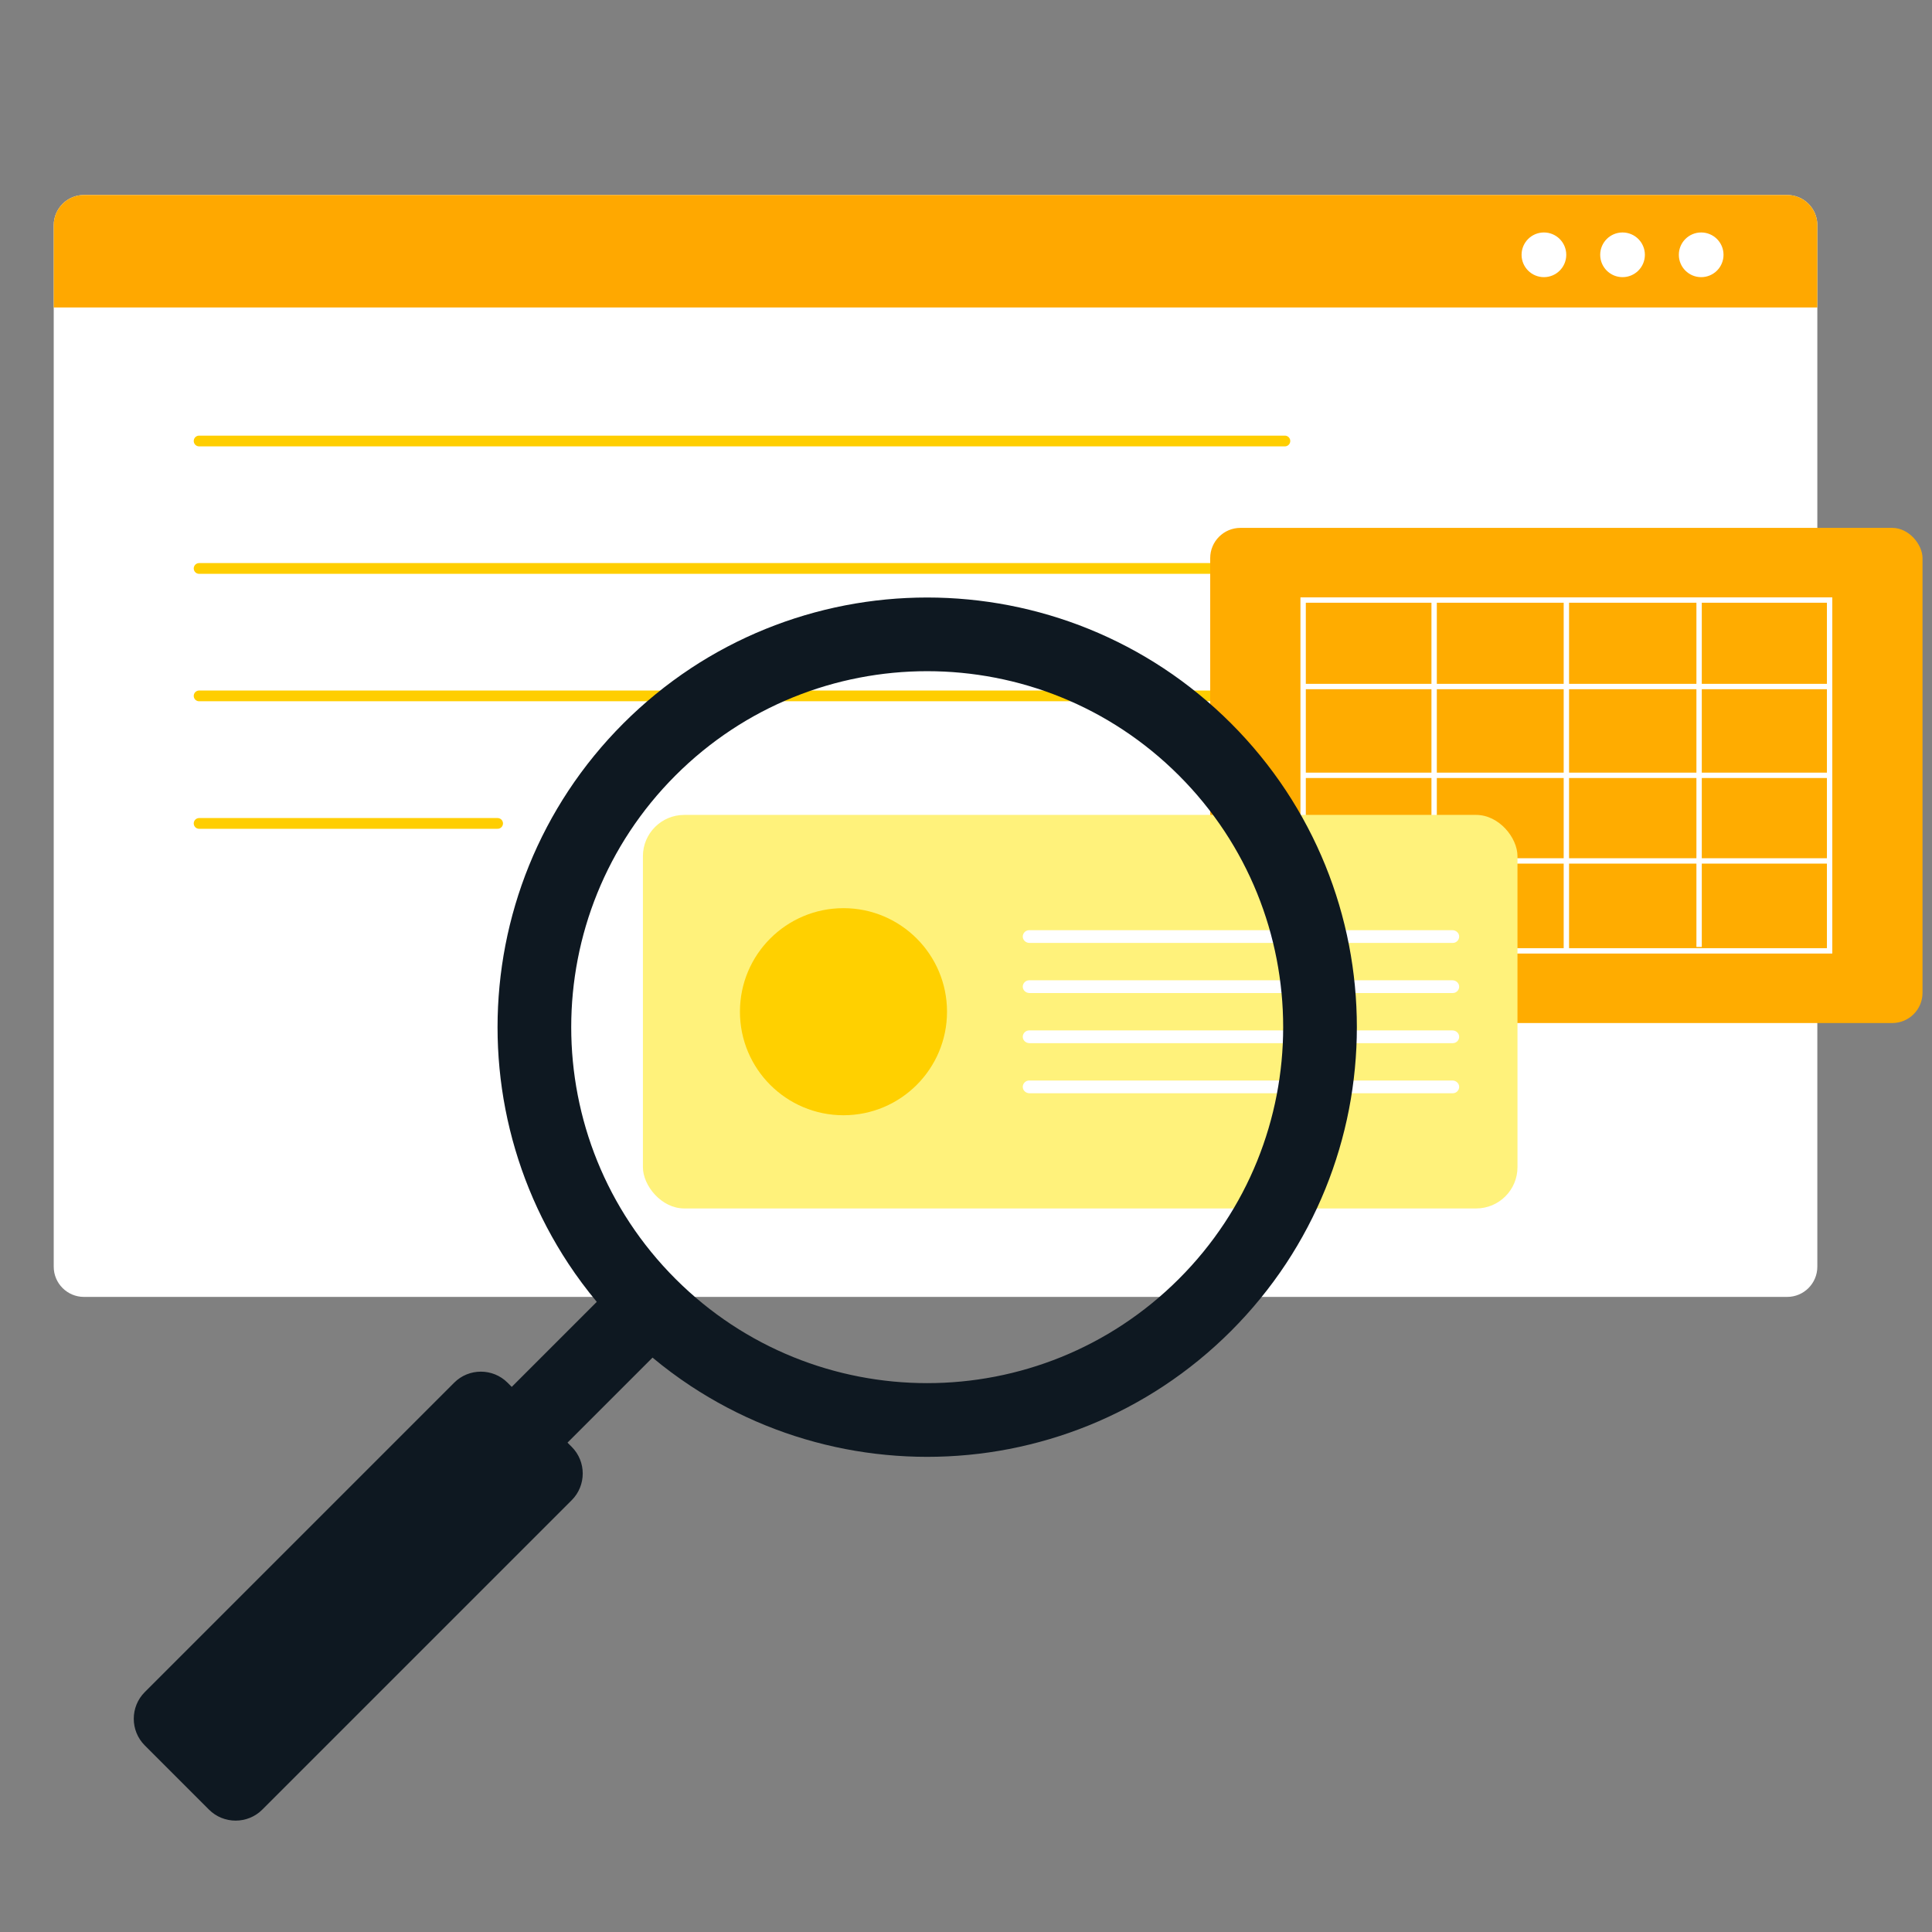 <?xml version="1.0" encoding="UTF-8"?>
<svg xmlns="http://www.w3.org/2000/svg" viewBox="0 0 1080 1080">
  <rect x="0" y="0" width="1080" height="1080" fill="#808080" stroke="none"/>
  <defs>
    <style>
      .cls-1 {
        stroke: #fff;
        stroke-width: 3px;
      }

      .cls-1, .cls-2 {
        fill: none;
        stroke-miterlimit: 10;
      }

      .cls-2 {
        stroke: #ffce00;
        stroke-linecap: round;
        stroke-width: 6px;
      }

      .cls-3 {
        fill: #0e1821;
      }

      .cls-3, .cls-4, .cls-5, .cls-6, .cls-7, .cls-8 {
        stroke-width: 0px;
      }

      .cls-4 {
        fill: #fff27b;
      }

      .cls-5 {
        fill: #fff;
      }

      .cls-6 {
        fill: #ffa800;
      }

      .cls-7 {
        fill: #ffac00;
      }

      .cls-8 {
        fill: #ffd000;
      }
    </style>
  </defs>
  <g>
    <path class="cls-5" d="M1015.9,125.9v582.18c0,9.34-7.56,16.9-16.86,16.9H46.93c-9.3,0-16.9-7.56-16.9-16.9V125.9c0-9.3,7.56-16.9,16.9-16.9h952.12c9.3,0,16.86,7.56,16.86,16.9h0Z"/>
    <path class="cls-6" d="M1015.9,125.9v45.97H30.03v-45.97c0-9.3,7.56-16.9,16.9-16.9h952.12c9.3,0,16.86,7.56,16.86,16.9h0Z"/>
    <circle class="cls-5" cx="863.06" cy="142.44" r="12.49"/>
    <circle class="cls-5" cx="907.01" cy="142.44" r="12.49"/>
    <circle class="cls-5" cx="950.97" cy="142.44" r="12.49"/>
    <line class="cls-2" x1="111.3" y1="246.52" x2="718.26" y2="246.52"/>
    <line class="cls-2" x1="111.3" y1="317.77" x2="718.26" y2="317.77"/>
    <line class="cls-2" x1="111.3" y1="389.01" x2="769.98" y2="389.01"/>
    <line class="cls-2" x1="111.3" y1="460.3" x2="278.17" y2="460.3"/>
  </g>
  <g>
    <rect class="cls-7" x="676.51" y="295.09" width="398.19" height="276.79" rx="16.9" ry="16.9"/>
    <g>
      <rect class="cls-1" x="728.46" y="335.43" width="294.3" height="196.11"/>
      <line class="cls-1" x1="875.61" y1="335.43" x2="875.61" y2="531.54"/>
      <line class="cls-1" x1="728.46" y1="433.41" x2="1022.76" y2="433.41"/>
      <line class="cls-1" x1="801.69" y1="335.43" x2="801.69" y2="531.54"/>
      <line class="cls-1" x1="949.81" y1="335.43" x2="949.81" y2="529.35"/>
      <line class="cls-1" x1="728.46" y1="383.77" x2="1022.76" y2="383.77"/>
      <line class="cls-1" x1="728.46" y1="481.26" x2="1022.76" y2="481.26"/>
    </g>
  </g>
  <g>
    <rect class="cls-4" x="359.39" y="455.54" width="488.89" height="219.99" rx="23.09" ry="23.09"/>
    <path class="cls-5" d="M812.12,527.1h-236.65c-1.97,0-3.69-1.52-3.74-3.46-.05-1.94,1.57-3.66,3.56-3.66h236.65c1.97,0,3.69,1.52,3.74,3.46.05,2.02-1.57,3.66-3.56,3.66Z"/>
    <path class="cls-5" d="M812.12,555.11h-236.65c-1.97,0-3.69-1.52-3.74-3.46-.05-1.94,1.57-3.66,3.56-3.66h236.65c1.97,0,3.69,1.52,3.74,3.46.05,2.02-1.57,3.66-3.56,3.66Z"/>
    <path class="cls-5" d="M812.12,583.13h-236.65c-1.97,0-3.69-1.52-3.74-3.46-.05-1.94,1.57-3.66,3.56-3.66h236.65c1.97,0,3.69,1.52,3.74,3.46.05,2.02-1.57,3.66-3.56,3.66Z"/>
    <path class="cls-5" d="M812.12,611.13h-236.65c-1.97,0-3.69-1.52-3.74-3.46-.05-1.94,1.57-3.66,3.56-3.66h236.65c1.97,0,3.69,1.52,3.74,3.46.05,2.02-1.57,3.66-3.56,3.66Z"/>
    <circle class="cls-8" cx="471.51" cy="565.55" r="57.88"/>
  </g>
  <path class="cls-3" d="M386.12,373.61c13.15-8.68,27.22-16.09,41.83-22.01,14.33-5.81,29.31-10.25,44.52-13.2,15.06-2.92,30.48-4.39,45.84-4.39,15.36,0,30.78,1.48,45.84,4.39,15.22,2.95,30.19,7.39,44.52,13.2,14.6,5.92,28.68,13.33,41.83,22.01,13.48,8.9,26.14,19.24,37.65,30.75,11.5,11.5,21.85,24.17,30.75,37.65,8.68,13.15,16.09,27.22,22.01,41.83,5.81,14.33,10.25,29.31,13.2,44.52,2.92,15.06,4.39,30.48,4.39,45.84,0,15.36-1.48,30.78-4.39,45.84-2.95,15.22-7.39,30.19-13.2,44.52-5.92,14.6-13.33,28.68-22.01,41.83-8.9,13.48-19.24,26.14-30.75,37.65-11.5,11.5-24.17,21.85-37.65,30.75-13.15,8.68-27.22,16.09-41.83,22.01-14.33,5.81-29.31,10.25-44.52,13.2-15.06,2.92-30.48,4.39-45.84,4.39-15.36,0-30.78-1.48-45.84-4.39-15.22-2.95-30.19-7.39-44.52-13.2-14.6-5.92-28.68-13.33-41.83-22.01-7.38-4.87-14.51-10.18-21.35-15.87l-47.53,47.53,2.37,2.37c8.19,8.19,8.19,21.59,0,29.78l-173,173c-8.19,8.19-21.59,8.19-29.78,0l-35.91-35.91c-8.19-8.19-8.19-21.59,0-29.78l173-173c8.19-8.19,21.59-8.19,29.78,0l2.37,2.37,47.53-47.53c-5.69-6.84-11-13.97-15.87-21.35-8.68-13.15-16.09-27.22-22.01-41.83-5.81-14.33-10.25-29.31-13.2-44.52-2.92-15.06-4.39-30.48-4.39-45.84,0-15.36,1.48-30.78,4.39-45.84,2.95-15.22,7.39-30.19,13.2-44.52,5.92-14.6,13.33-28.68,22.01-41.83,8.9-13.48,19.24-26.14,30.75-37.65,11.5-11.5,24.17-21.85,37.65-30.75ZM377.6,714.9c77.71,77.71,203.71,77.71,281.42,0,77.71-77.71,77.71-203.71,0-281.42-77.71-77.71-203.71-77.71-281.42,0-77.71,77.71-77.71,203.71,0,281.42Z"/>
</svg>